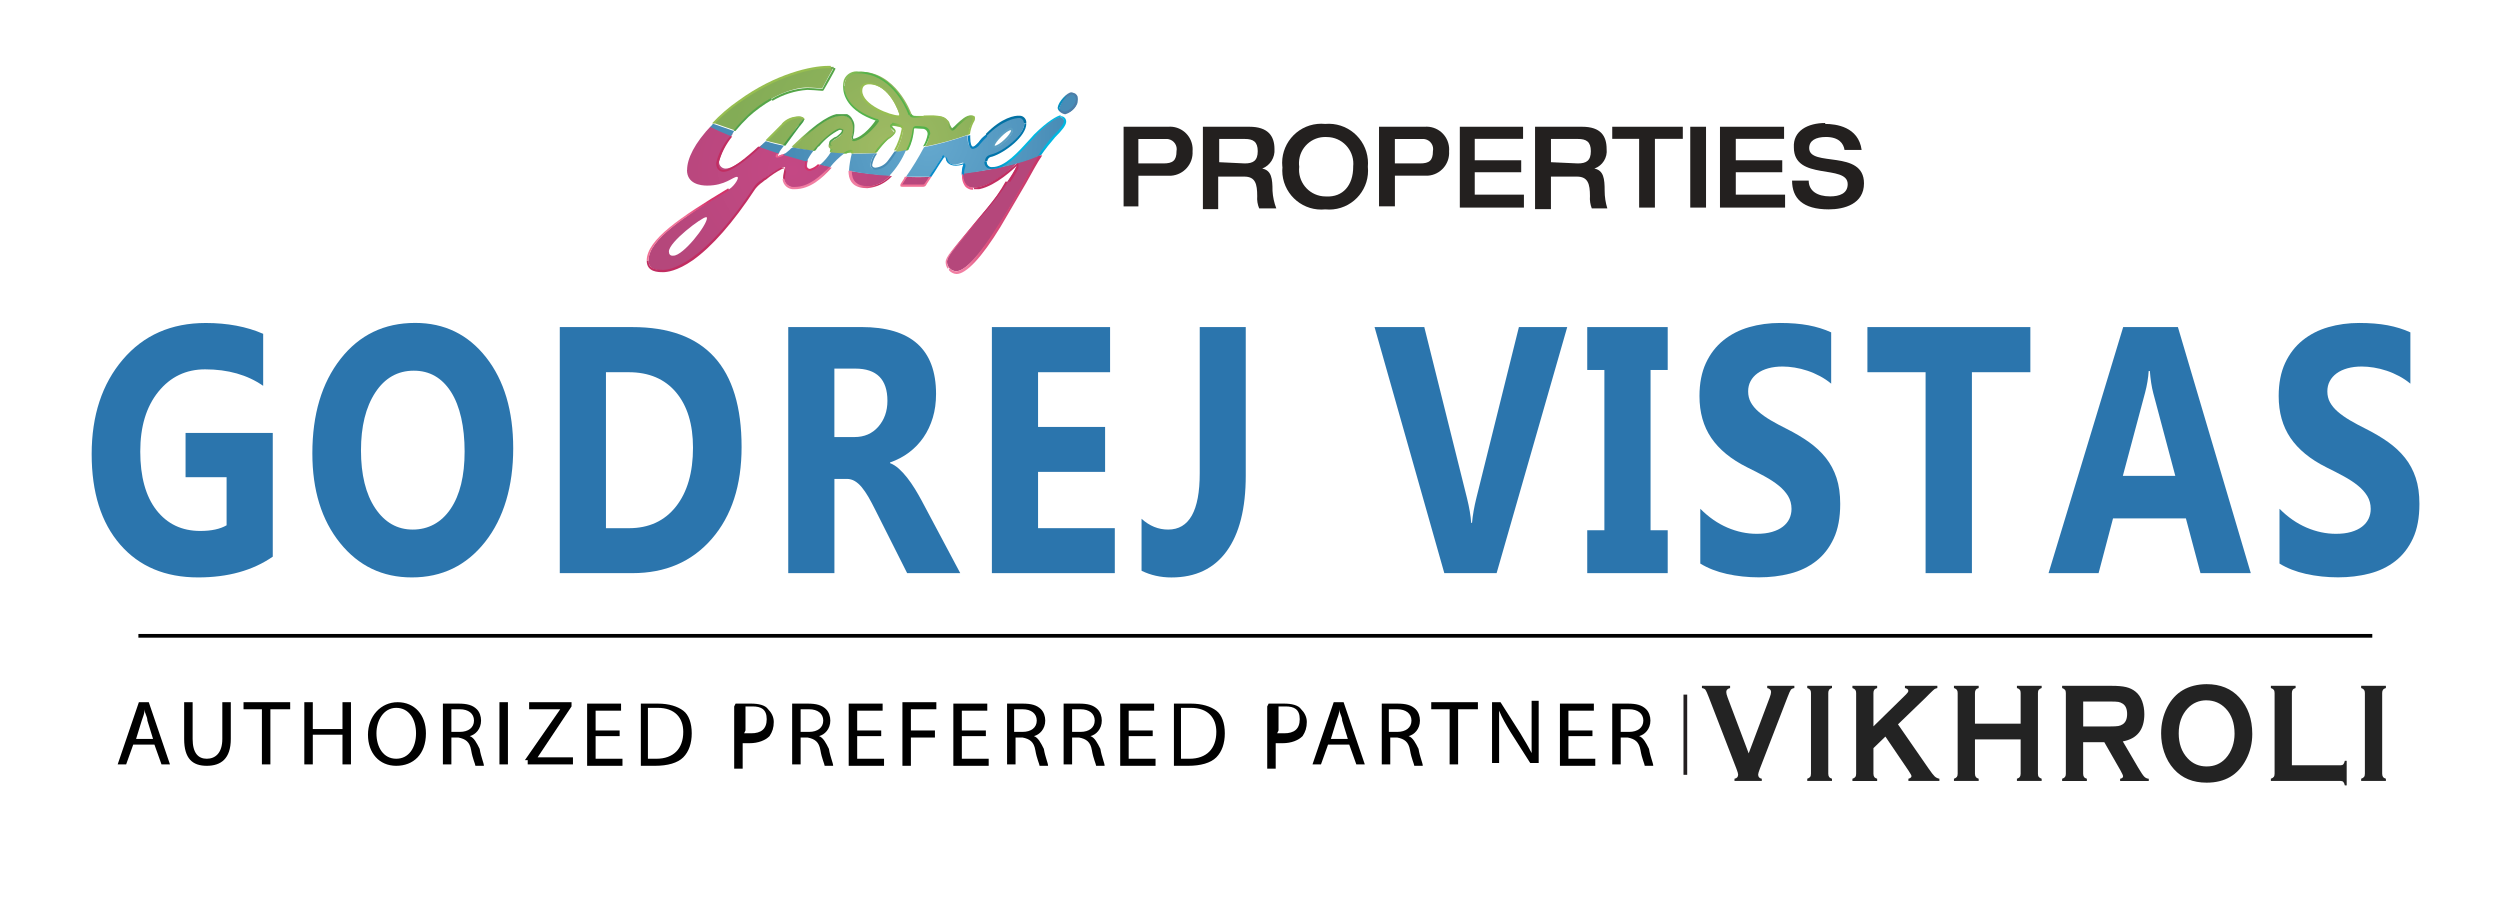 <?xml version="1.0" encoding="UTF-8"?>
<svg id="Layer_1" xmlns="http://www.w3.org/2000/svg" xmlns:xlink="http://www.w3.org/1999/xlink" viewBox="0 0 672 242">
  <defs>
    <style>
      .cls-1 {
        clip-path: url(#clippath-34);
      }

      .cls-2 {
        fill: url(#linear-gradient-15);
      }

      .cls-3 {
        fill: url(#linear-gradient-13);
      }

      .cls-4 {
        fill: url(#linear-gradient-28);
      }

      .cls-5 {
        clip-path: url(#clippath-38);
      }

      .cls-6 {
        clip-path: url(#clippath-21);
      }

      .cls-7 {
        clip-path: url(#clippath-6);
      }

      .cls-8 {
        clip-path: url(#clippath-7);
      }

      .cls-9 {
        clip-path: url(#clippath-17);
      }

      .cls-10 {
        stroke: #000;
      }

      .cls-10, .cls-11, .cls-12 {
        fill: none;
      }

      .cls-10, .cls-12 {
        stroke-miterlimit: 10;
      }

      .cls-13 {
        clip-path: url(#clippath-31);
      }

      .cls-14 {
        fill: #97be50;
      }

      .cls-15 {
        clip-path: url(#clippath-15);
      }

      .cls-16 {
        clip-path: url(#clippath-33);
      }

      .cls-17 {
        clip-path: url(#clippath-18);
      }

      .cls-18 {
        clip-path: url(#clippath-4);
      }

      .cls-19 {
        fill: url(#linear-gradient-2);
      }

      .cls-20 {
        clip-path: url(#clippath-22);
      }

      .cls-21 {
        clip-path: url(#clippath-23);
      }

      .cls-22 {
        fill: url(#linear-gradient-25);
      }

      .cls-23 {
        fill: #2b75ad;
      }

      .cls-24 {
        fill: url(#linear-gradient-10);
      }

      .cls-25 {
        fill: url(#linear-gradient-12);
      }

      .cls-26 {
        fill: url(#linear-gradient-27);
      }

      .cls-27 {
        fill: url(#linear-gradient-37);
      }

      .cls-28 {
        clip-path: url(#clippath-9);
      }

      .cls-29 {
        clip-path: url(#clippath-10);
      }

      .cls-30 {
        clip-path: url(#clippath-25);
      }

      .cls-31 {
        clip-path: url(#clippath-27);
      }

      .cls-32 {
        fill: url(#linear-gradient-26);
      }

      .cls-33 {
        clip-path: url(#clippath-11);
      }

      .cls-34 {
        fill: url(#linear-gradient-4);
      }

      .cls-35 {
        fill: url(#linear-gradient-35);
      }

      .cls-36 {
        fill: url(#linear-gradient-30);
      }

      .cls-37 {
        clip-path: url(#clippath-36);
      }

      .cls-38 {
        clip-path: url(#clippath-35);
      }

      .cls-39 {
        fill: url(#radial-gradient);
      }

      .cls-40 {
        fill: url(#radial-gradient-3);
      }

      .cls-41 {
        clip-path: url(#clippath-28);
      }

      .cls-42 {
        fill: url(#linear-gradient-3);
      }

      .cls-43 {
        fill: url(#linear-gradient-34);
      }

      .cls-44 {
        clip-path: url(#clippath-1);
      }

      .cls-45 {
        fill: #23201f;
      }

      .cls-46 {
        fill: url(#linear-gradient-5);
      }

      .cls-47 {
        fill: url(#linear-gradient-22);
      }

      .cls-48 {
        fill: url(#linear-gradient-24);
      }

      .cls-49 {
        clip-path: url(#clippath-5);
      }

      .cls-50 {
        clip-path: url(#clippath-20);
      }

      .cls-51 {
        fill: url(#linear-gradient-33);
      }

      .cls-52 {
        clip-path: url(#clippath-8);
      }

      .cls-53 {
        fill: url(#linear-gradient-8);
      }

      .cls-54 {
        clip-path: url(#clippath-3);
      }

      .cls-55 {
        clip-path: url(#clippath-26);
      }

      .cls-56 {
        fill: url(#radial-gradient-2);
      }

      .cls-57 {
        clip-path: url(#clippath-12);
      }

      .cls-58 {
        fill: url(#linear-gradient-14);
      }

      .cls-59 {
        clip-path: url(#clippath-14);
      }

      .cls-60 {
        fill: url(#linear-gradient-29);
      }

      .cls-61 {
        fill: url(#linear-gradient-20);
      }

      .cls-62 {
        fill: url(#linear-gradient-17);
      }

      .cls-63 {
        fill: url(#linear-gradient-7);
      }

      .cls-64 {
        clip-path: url(#clippath-30);
      }

      .cls-65 {
        clip-path: url(#clippath-19);
      }

      .cls-66 {
        fill: url(#linear-gradient-9);
      }

      .cls-67 {
        fill: url(#linear-gradient-11);
      }

      .cls-68 {
        clip-path: url(#clippath-32);
      }

      .cls-69 {
        fill: url(#linear-gradient-19);
      }

      .cls-70 {
        fill: #232323;
      }

      .cls-71 {
        fill: url(#linear-gradient-6);
      }

      .cls-72 {
        clip-path: url(#clippath-39);
      }

      .cls-73 {
        fill: url(#linear-gradient-36);
      }

      .cls-74 {
        fill: url(#linear-gradient-21);
      }

      .cls-75 {
        clip-path: url(#clippath-16);
      }

      .cls-76 {
        clip-path: url(#clippath-2);
      }

      .cls-77 {
        clip-path: url(#clippath-29);
      }

      .cls-78 {
        fill: url(#linear-gradient-32);
      }

      .cls-79 {
        clip-path: url(#clippath-37);
      }

      .cls-80 {
        clip-path: url(#clippath-13);
      }

      .cls-81 {
        fill: url(#linear-gradient-16);
      }

      .cls-12 {
        stroke: #231f20;
      }

      .cls-82 {
        fill: url(#linear-gradient);
      }

      .cls-83 {
        clip-path: url(#clippath-24);
      }

      .cls-84 {
        fill: url(#linear-gradient-23);
      }

      .cls-85 {
        fill: url(#linear-gradient-31);
      }

      .cls-86 {
        clip-path: url(#clippath);
      }

      .cls-87 {
        fill: url(#linear-gradient-18);
      }
    </style>
    <clipPath id="clippath">
      <path class="cls-11" d="M210.35,33.38c-.62.62-2.33,2.46-4.43,4.43,1.72.5,3.24.75,4.86,1.23,1.49-2.09,3.34-4.86,3.94-5.42.88-.86,1.23-1.36,1.23-1.72s-.49-.62-1.23-.62c-1.68.14-3.25.89-4.43,2.09M231.47,24.51c-.05-1.05.77-1.93,1.81-1.98.06,0,.11,0,.17,0,5.66,0,8.37,8.01,8.37,8.38s-.11.49-.62.49c-1.96,0-9.73-3.08-9.73-6.89M226.85,23.2c0,2.71,1.72,6.66,8.74,9,.09,0,.18.05.24.11,0,.26-3.32,4.86-6.27,5.43-.32.02-.6-.23-.62-.55,0-.02,0-.04,0-.07.28-.88.44-1.79.49-2.71.21-1.62-.93-3.12-2.55-3.33-.23-.03-.46-.03-.69-.01-2.59,0-5.67,1.23-13.18,8.63,1.85.24,3.7.75,5.67.86,2.33-2.95,6.03-5.66,6.89-5.66s.73.24.73.49c.13,1.12-1.35,1.73-2.33,2.35s-1.35.86-1.23,1.72c0,.24.62.49.62,1.1.01.25-.03.51-.11.75,1.23.11,2.45.11,3.68.24.46-.29.96-.5,1.49-.62.36,0,.62.13.62.49v.13c1.96,0,4.18,0,6.27-.13.91-1.41,2-2.69,3.24-3.81,1.23-.75,1.85-1.48,1.85-1.85s-.86-.86-.86-1.35.24-.75,1.12-.5c1.22.24,2.09.24,2.09,1.23-.35,2.04-1.06,4-2.09,5.79,1.09-.1,2.17-.26,3.24-.49.91-1.73,1.49-3.61,1.72-5.54-.02-.32.23-.6.55-.62.02,0,.04,0,.07,0,.5,0,1.73.13,2.35.13.82.16,1.38.92,1.3,1.75-.18,1.15-.6,2.26-1.23,3.24,3.98-.78,7.89-1.86,11.71-3.24.11-2.45,1.35-3.57,1.35-4.3s-.11-.75-.86-.75c-1.48,0-4.43,3.57-4.86,3.57s-.86-1.72-1.35-2.33c-.75-.86-1.73-1.23-4.44-1.23-1.35,0-2.09.13-3.24.13s-1.72,0-1.96-.62-4.31-11.35-13.67-11.35c-2.09.13-4.31.99-4.31,3.81M198.64,27.22c-2.44,1.75-4.74,3.69-6.89,5.79,1.85.62,3.7,1.36,5.67,1.98,1.13-1.41,2.36-2.73,3.68-3.96,5.54-5.04,11.95-7.51,15.78-7.51,1.72,0,3.68.24,3.94.24s.24,0,.24-.11,3.03-5.54,3.03-5.54v-.13h-1.62c-4.3,0-13.91,2.22-23.77,9.24h-.06Z"/>
    </clipPath>
    <radialGradient id="radial-gradient" cx="-2261.42" cy="1126.43" fx="-2261.42" fy="1126.43" r="1.01" gradientTransform="translate(115911.57 57657.26) scale(51.15 -51.15)" gradientUnits="userSpaceOnUse">
      <stop offset="0" stop-color="#9fbb63"/>
      <stop offset=".04" stop-color="#9fbb63"/>
      <stop offset=".09" stop-color="#9cb962"/>
      <stop offset=".53" stop-color="#8ab059"/>
      <stop offset=".83" stop-color="#83ac56"/>
      <stop offset="1" stop-color="#83ac56"/>
    </radialGradient>
    <clipPath id="clippath-1">
      <path class="cls-11" d="M243.71,47.52c-.62.75-.86,1.48-1.35,1.98,0,0-.24.49.11.49h5.54c.28-.02.53-.22.62-.49.13-.13.62-.86,1.36-1.98-2.09.13-4.2.13-6.29,0M228.2,45.9c0,1.83.62,4.3,4.86,4.3,2.42-.14,4.68-1.25,6.27-3.08-3.73-.19-7.45-.59-11.14-1.22ZM258.74,46.63c0,1.48.24,3.83,2.95,3.83,5.06,0,11.35-6.29,11.46-6.49.11-.19.24,0,.24.24s-.75,2.71-8.01,11.69c-7.26,8.98-10.83,12.44-10.83,14.41-.03,1.39,1.07,2.54,2.46,2.58.73,0,3.94-.11,11.69-12.55,5.54-8.87,8.01-14.28,10.85-18.73-6.65,2.67-13.67,4.31-20.82,4.86M179.8,67.61c0-2.58,8.87-9.23,9.99-9.23.24,0,.24.11.24.24,0,1.96-6.4,10.1-9,10.1-.86.11-1.23-.37-1.23-1.12M184.66,45.69c0,3.7,3.57,4.2,5.42,4.2,4.86,0,6.89-2.35,8.01-2.35.86,0-.62,2.35-1.98,3.24-11.95,7.26-21.79,13.54-21.79,19.21,0,2.58,2.46,2.71,4.3,2.71s10.72-1.23,24.32-22.42c.82-.86,1.73-1.65,2.71-2.33,1.52-1.18,3.15-2.21,4.86-3.08.62,0,.62.24.62.62-.22.81-.38,1.63-.49,2.46.23,1.5,1.57,2.57,3.08,2.46,4.18,0,7.26-2.95,9.6-5.66-.92-.11-1.83-.32-2.71-.62-.69.68-1.54,1.19-2.46,1.48-.59.08-1.14-.34-1.22-.93,0-.06-.01-.13,0-.19,0-.46.07-.92.24-1.35-1.85-.51-3.94-1.12-6.27-1.85-.54.29-1.12.5-1.72.62-.13,0-.24-.13.11-.62.11-.14.2-.31.24-.49-1.64-.53-3.26-1.15-4.88-1.77-3.57,3.24-7.51,6.29-9.6,6.29-.97,0-1.76-.77-1.77-1.74,0-.08,0-.16.01-.24.7-2.7,1.96-5.21,3.7-7.39-1.89-.71-3.75-1.54-5.54-2.46-4.86,5.06-6.76,9.24-6.76,12.19h-.02Z"/>
    </clipPath>
    <radialGradient id="radial-gradient-2" cx="-2250.82" cy="1119.16" fx="-2250.82" fy="1119.16" r="1.01" gradientTransform="translate(89750.53 44566.12) scale(39.78 -39.78)" gradientUnits="userSpaceOnUse">
      <stop offset="0" stop-color="#c44884"/>
      <stop offset="1" stop-color="#b5477b"/>
    </radialGradient>
    <clipPath id="clippath-2">
      <path class="cls-11" d="M220.45,44.28c1.1.24,1.96.5,2.71.62,1.11-1.38,2.39-2.63,3.81-3.7-1.23-.02-2.46-.1-3.68-.24-.76,1.25-1.72,2.38-2.84,3.32M240.65,40.84c-1.36,2.45-3.24,4.56-5.43,4.56-.73,0-1.23-.26-1.23-1.12.13-1.12.56-2.18,1.23-3.08-2.09.13-4.18.13-6.27.13-.39,1.5-.64,3.03-.75,4.57,3.58.72,7.2,1.17,10.85,1.35,1.92-2.02,3.45-4.39,4.51-6.97-.95.32-1.95.48-2.95.5M212.27,40.27c-.55.49-1.13.94-1.73,1.36,2.35.73,4.44,1.23,6.29,1.85.49-1.06,1.11-2.06,1.85-2.97-1.85-.24-3.83-.62-5.67-.86-.29.14-.55.35-.73.62M204.17,39.54l5.06,1.72c.45-.72.95-1.42,1.48-2.09-1.65-.29-3.28-.7-4.86-1.23-.6.48-1.14,1.02-1.62,1.62M190.92,34.13c1.85.88,3.7,1.73,5.54,2.46.24-.49.62-.86.86-1.35-2.01-.7-3.86-1.38-5.66-1.99-.22.31-.47.6-.75.86M267.12,39.17c0-1.12,3.34-4.31,4.57-4.31.11,0,.49.13.49.24,0,1.36-3.32,4.44-4.56,4.44-.37,0-.5-.13-.5-.37M278.21,36.33c-3.32,3.7-7.51,8.74-11.35,8.74-.89.13-1.71-.49-1.84-1.37-.02-.11-.02-.23-.01-.34.06-.75.62-1.36,1.36-1.48,3.57-1.1,8.98-5.67,8.98-8.74,0-.75-.49-1.73-1.35-1.73-1.48,0-5.79.75-11.09,7.02-.62.75-1.23,1.23-1.72,1.23s-1.1-.86-1.1-2.71v-.62c-3.82,1.36-7.73,2.45-11.71,3.24-1.45,2.75-3.06,5.4-4.85,7.94h6.29c1.35-2.09,3.32-5.04,3.32-5.17.18-.13.39-.22.62-.24.86,0-.13,2.09,3.06,2.09.68-.07,1.34-.23,1.98-.49.13,0,.24.11.24.24-.25.76-.42,1.54-.49,2.33v.5c8.87-1.23,15.52-2.59,20.69-4.86,1.21-1.8,2.53-3.53,3.94-5.17,2.33-2.33,2.95-3.24,2.95-3.94.01-.71-.53-1.3-1.23-1.36-.49-.11-3.24,1.23-6.65,4.86M284.76,28.92c0,.88,1.35,1.48,1.85,1.48,1.75-.41,3.06-1.89,3.24-3.68,0-.75-.62-1.73-1.36-1.73-1.78.65-3.15,2.12-3.68,3.94h-.05Z"/>
    </clipPath>
    <radialGradient id="radial-gradient-3" cx="-2245.8" cy="1115.87" fx="-2245.8" fy="1115.87" r="1.01" gradientTransform="translate(81547.08 40432.48) scale(36.2 -36.2)" gradientUnits="userSpaceOnUse">
      <stop offset="0" stop-color="#63a7cd"/>
      <stop offset=".06" stop-color="#63a7cd"/>
      <stop offset=".75" stop-color="#5094bd"/>
      <stop offset="1" stop-color="#488cb6"/>
    </radialGradient>
    <clipPath id="clippath-3">
      <path class="cls-11" d="M253.28,42.12l-1.23,1.85c-.62,1.1-1.72,2.46-2.33,3.57h.62c.62-.86,1.35-2.09,2.09-3.24l1.23-1.85c.12-.15.3-.24.49-.24,0,0,.13,0,.13.49s.49,1.85,2.71,1.85c.55-.03,1.1-.11,1.64-.26.1-.01.19-.06.26-.13v.13c0,.17-.04.34-.13.49-.15.56-.23,1.14-.24,1.72v.62h.62v-.49c-.02-.5.07-1,.24-1.48.09-.19.14-.4.13-.62,0-.62-.26-.62-.5-.62-.17,0-.34.04-.49.13-.47.17-.97.25-1.48.24-1.85,0-2.09-.75-2.35-1.36-.11-.24-.11-.73-.73-.73-.24-.62-.5-.5-.75-.13l.08.06Z"/>
    </clipPath>
    <linearGradient id="linear-gradient" x1="-2005.5" y1="1184.25" x2="-2004.48" y2="1184.25" gradientTransform="translate(6238.44 17428.51) rotate(40.46) scale(7.89 -7.89)" gradientUnits="userSpaceOnUse">
      <stop offset="0" stop-color="#078ac9"/>
      <stop offset=".2" stop-color="#0591cd"/>
      <stop offset=".43" stop-color="#019fd6"/>
      <stop offset=".67" stop-color="#01a6d9"/>
      <stop offset="1" stop-color="#00b7e1"/>
    </linearGradient>
    <clipPath id="clippath-4">
      <path class="cls-11" d="M240.39,40.77c-.62.86-1.23,1.83-1.85,2.58-.8.99-1.97,1.61-3.24,1.72-.24,0-.86-.11-.86-.73.2-1.12.66-2.18,1.35-3.08h-.62c-.62.9-1.02,1.93-1.18,3.02,0,.75.62,1.35,1.36,1.35,1.4-.07,2.7-.75,3.57-1.85.8-.95,1.5-1.98,2.09-3.06h-.62v.06Z"/>
    </clipPath>
    <linearGradient id="linear-gradient-2" x1="-1974.97" y1="1131.59" x2="-1973.96" y2="1131.59" gradientTransform="translate(8296.18 14235.86) rotate(30.61) scale(7.17 -7.17)" gradientUnits="userSpaceOnUse">
      <stop offset="0" stop-color="#488cb6"/>
      <stop offset=".34" stop-color="#639cc0"/>
      <stop offset=".76" stop-color="#7dabca"/>
      <stop offset="1" stop-color="#87b1ce"/>
    </linearGradient>
    <clipPath id="clippath-5">
      <path class="cls-11" d="M275.36,33.14c0,3.06-5.53,7.51-8.85,8.37-1.12.24-1.73.86-1.73,1.85h.62c.05-.66.57-1.19,1.23-1.23,3.57-1.1,9.24-5.54,9.24-8.87v-.11h-.5Z"/>
    </clipPath>
    <linearGradient id="linear-gradient-3" x1="-2122.24" y1="1032.2" x2="-2121.21" y2="1032.2" gradientTransform="translate(23408.55 11289.23) scale(10.9 -10.9)" gradientUnits="userSpaceOnUse">
      <stop offset="0" stop-color="#0074aa"/>
      <stop offset="1" stop-color="#0271a3"/>
    </linearGradient>
    <clipPath id="clippath-6">
      <path class="cls-11" d="M263.01,38.31c-.62.62-1.1,1.1-1.48,1.1s-.73-.75-.73-2.46v-.62c-.2.07-.41.11-.62.13v.49c0,2.09.62,3.08,1.35,3.08.76-.14,1.43-.58,1.85-1.23.62-.75,1.36-1.48,1.98-2.09l-.21-.53c-.88.53-1.61,1.26-2.14,2.14Z"/>
    </clipPath>
    <linearGradient id="linear-gradient-4" x1="-2789.75" y1="1564.52" x2="-2788.75" y2="1564.52" gradientTransform="translate(-10409.72 -4567.81) rotate(174.01) scale(3.64 -3.64)" gradientUnits="userSpaceOnUse">
      <stop offset="0" stop-color="#00b7e1"/>
      <stop offset=".23" stop-color="#01b0de"/>
      <stop offset=".57" stop-color="#069dd4"/>
      <stop offset=".6" stop-color="#069bd3"/>
      <stop offset="1" stop-color="#0680bd"/>
    </linearGradient>
    <clipPath id="clippath-7">
      <path class="cls-11" d="M265.02,35.96l.13.62c4.43-4.43,7.88-4.86,8.87-4.86s1.23,1.23,1.23,1.36h.62c.09-1-.65-1.88-1.64-1.97-.03,0-.06,0-.09,0-1.35-.13-4.86.49-9.11,4.86Z"/>
    </clipPath>
    <linearGradient id="linear-gradient-5" x1="-1825.89" y1="891.06" x2="-1824.89" y2="891.06" gradientTransform="translate(7717.44 4576.9) rotate(5.34) scale(4.3 -4.3)" gradientUnits="userSpaceOnUse">
      <stop offset="0" stop-color="#00b7e1"/>
      <stop offset=".36" stop-color="#009dcf"/>
      <stop offset=".6" stop-color="#0091c6"/>
      <stop offset="1" stop-color="#0271a3"/>
    </linearGradient>
    <clipPath id="clippath-8">
      <path class="cls-11" d="M267.37,39.17c0-.86,3.24-4.18,4.31-4.18h.11c0,1.1-3.24,4.18-4.43,4.18M266.75,39.17c0,.49.24.62.73.62,1.23,0,4.86-3.24,4.86-4.86-.02-.33-.29-.59-.62-.62-1.36.24-4.86,3.57-4.86,4.86h-.11Z"/>
    </clipPath>
    <linearGradient id="linear-gradient-6" x1="-2779.95" y1="991.11" x2="-2778.93" y2="991.11" gradientTransform="translate(-3839.16 -12823.36) rotate(-127.32) scale(4.57 -4.57)" gradientUnits="userSpaceOnUse">
      <stop offset="0" stop-color="#5c9fc2"/>
      <stop offset=".43" stop-color="#5797ba"/>
      <stop offset="1" stop-color="#4c84a8"/>
    </linearGradient>
    <clipPath id="clippath-9">
      <path class="cls-11" d="M284.84,28.94c.53-1.59,1.71-2.88,3.24-3.57.62,0,1.12.75,1.12,1.36-.25,1.58-1.42,2.86-2.97,3.24-.24.11-1.48-.5-1.48-1.12M284.28,28.86c0,1.12,1.48,1.85,2.09,1.85,1.8-.53,3.1-2.08,3.32-3.94.04-.98-.67-1.82-1.64-1.95-1.12-.13-3.7,2.71-3.7,4.05l-.08-.02Z"/>
    </clipPath>
    <linearGradient id="linear-gradient-7" x1="-1442.83" y1="975.28" x2="-1441.83" y2="975.28" gradientTransform="translate(2832.63 3894.46) rotate(22.56) scale(2.66 -2.66)" gradientUnits="userSpaceOnUse">
      <stop offset="0" stop-color="#00b7e1"/>
      <stop offset=".37" stop-color="#019bca"/>
      <stop offset=".6" stop-color="#018fc0"/>
      <stop offset=".7" stop-color="#058ebf"/>
      <stop offset=".79" stop-color="#108bbb"/>
      <stop offset=".87" stop-color="#2387b5"/>
      <stop offset=".96" stop-color="#3d81ac"/>
      <stop offset="1" stop-color="#4d7da7"/>
    </linearGradient>
    <clipPath id="clippath-10">
      <path class="cls-11" d="M277.95,36.17l-1.1,1.23c-3.24,3.57-6.78,7.51-10.1,7.51-.71.11-1.37-.38-1.48-1.09-.02-.13-.02-.26,0-.39h-.65c-.11.98.6,1.86,1.58,1.97.09,0,.18.01.27,0,1.13.04,2.24-.22,3.24-.75,2.59-1.36,5.17-4.31,7.51-6.89l1.12-1.23c3.24-3.7,6.14-5.06,6.76-5.06v-.49c-.86.11-3.57,1.62-7.13,5.17h-.02Z"/>
    </clipPath>
    <linearGradient id="linear-gradient-8" x1="-2184" y1="864.45" x2="-2182.99" y2="864.45" gradientTransform="translate(17502.36 -3699.31) rotate(-33.85) scale(7.51 -7.51)" gradientUnits="userSpaceOnUse">
      <stop offset="0" stop-color="#0074aa"/>
      <stop offset=".4" stop-color="#0094c9"/>
      <stop offset=".64" stop-color="#009fd0"/>
      <stop offset="1" stop-color="#00b7e1"/>
    </linearGradient>
    <clipPath id="clippath-11">
      <path class="cls-11" d="M285.09,31.53c.62,0,.88.62.88,1.1,0,.13-.13,1.23-2.72,3.7-1.6,1.75-3.04,3.65-4.3,5.66.27-.13.56-.22.86-.24,1.18-1.69,2.46-3.31,3.81-4.86,1.85-1.83,2.97-3.24,2.97-4.18.03-.79-.59-1.45-1.38-1.48-.04,0-.08,0-.12,0v.37-.06Z"/>
    </clipPath>
    <linearGradient id="linear-gradient-9" x1="-1870.43" y1="1321.96" x2="-1869.41" y2="1321.96" gradientTransform="translate(69.42 11602.43) rotate(55.81) scale(5.05 -5.05)" gradientUnits="userSpaceOnUse">
      <stop offset="0" stop-color="#00b7e1"/>
      <stop offset=".26" stop-color="#019bca"/>
      <stop offset=".43" stop-color="#018fc0"/>
      <stop offset=".57" stop-color="#058ebf"/>
      <stop offset=".7" stop-color="#108bbb"/>
      <stop offset=".82" stop-color="#2387b5"/>
      <stop offset=".94" stop-color="#3d81ac"/>
      <stop offset="1" stop-color="#4d7da7"/>
    </linearGradient>
    <clipPath id="clippath-12">
      <path class="cls-11" d="M216.26,44.71c.08.74.73,1.29,1.48,1.23,1.06-.24,2.02-.83,2.71-1.67-.13,0-.5-.11-.62-.11-.58.58-1.3,1-2.09,1.23-.5.03-.95-.28-1.12-.75-.02-.43.07-.85.26-1.23-.13,0-.26-.13-.5-.13.13.62-.11.99-.11,1.49v-.06Z"/>
    </clipPath>
    <linearGradient id="linear-gradient-10" x1="-1871.37" y1="861.69" x2="-1870.36" y2="861.69" gradientTransform="translate(8644.03 3922.32) scale(4.5 -4.5)" gradientUnits="userSpaceOnUse">
      <stop offset="0" stop-color="#d53168"/>
      <stop offset=".43" stop-color="#e44e7e"/>
      <stop offset="1" stop-color="#f17196"/>
    </linearGradient>
    <clipPath id="clippath-13">
      <path class="cls-11" d="M208.74,41.37c-.17.21-.26.48-.24.75,0,.13.13.13.24.24.72-.02,1.42-.27,1.98-.73-.13,0-.5-.13-.62-.13-.5.24-.75.49-1.23.49,0-.06.05-.11.11-.11,0,0,.01,0,.02,0,.11-.15.19-.32.24-.5-.13,0-.24-.11-.5,0Z"/>
    </clipPath>
    <linearGradient id="linear-gradient-11" x1="-1848.96" y1="845.69" x2="-1847.96" y2="845.69" gradientTransform="translate(8098.99 3652.81) scale(4.27 -4.27)" gradientUnits="userSpaceOnUse">
      <stop offset="0" stop-color="#c12d61"/>
      <stop offset=".13" stop-color="#c73467"/>
      <stop offset="1" stop-color="#f0638e"/>
    </linearGradient>
    <clipPath id="clippath-14">
      <path class="cls-11" d="M192.5,43.84c0,1.73,1.1,2.35,1.96,2.35,2.09,0,6.03-2.97,9.97-6.65-.2-.07-.41-.12-.62-.13-3.32,3.08-7.26,6.27-9.35,6.27-.86,0-1.35-.62-1.35-1.72.71-2.65,1.97-5.13,3.7-7.26-.13,0-.26-.13-.5-.13-1.85,2.07-3.16,4.56-3.81,7.26Z"/>
    </clipPath>
    <linearGradient id="linear-gradient-12" x1="-2075.06" y1="1154.66" x2="-2074.03" y2="1154.66" gradientTransform="translate(11041.07 22237.67) rotate(34.88) scale(10.4 -10.4)" gradientUnits="userSpaceOnUse">
      <stop offset="0" stop-color="#c12d61"/>
      <stop offset=".43" stop-color="#db4b7a"/>
      <stop offset="1" stop-color="#f17196"/>
      <stop offset="1" stop-color="#f17196"/>
    </linearGradient>
    <clipPath id="clippath-15">
      <path class="cls-11" d="M173.83,70.07h.5c0-5.54,8.85-11.35,21.66-18.95l-.24-.5c-12.87,7.77-21.92,13.8-21.92,19.46Z"/>
    </clipPath>
    <linearGradient id="linear-gradient-13" x1="-2178.49" y1="888.19" x2="-2177.48" y2="888.19" gradientTransform="translate(18821.76 -2884.51) rotate(-31.16) scale(8.02 -8.02)" gradientUnits="userSpaceOnUse">
      <stop offset="0" stop-color="#f17196"/>
      <stop offset=".43" stop-color="#e5507f"/>
      <stop offset="1" stop-color="#d53168"/>
    </linearGradient>
    <clipPath id="clippath-16">
      <path class="cls-11" d="M213.56,50.24c-1.33.16-2.54-.77-2.72-2.09h-.49c.13,1.62,1.54,2.84,3.17,2.71.02,0,.05,0,.07,0,4.3,0,7.51-3.08,9.97-5.79-.13,0-.5-.11-.62-.11-2.46,2.33-5.42,5.29-9.35,5.29h-.03Z"/>
    </clipPath>
    <linearGradient id="linear-gradient-14" x1="-2844.36" y1="1260.58" x2="-2843.34" y2="1260.58" gradientTransform="translate(-8694.51 -9456.95) rotate(-157.07) scale(4.19 -4.19)" gradientUnits="userSpaceOnUse">
      <stop offset="0" stop-color="#c12d61"/>
      <stop offset=".43" stop-color="#dc547f"/>
      <stop offset=".71" stop-color="#e5668e"/>
      <stop offset="1" stop-color="#f17ea2"/>
    </linearGradient>
    <clipPath id="clippath-17">
      <path class="cls-11" d="M205.55,47.78l-.24.13-.62.49c-.87.45-1.59,1.14-2.09,1.98-13.8,21.08-22.7,22.16-24.32,22.16-2.46,0-3.94-.49-3.94-2.46h-.5c0,3.08,3.08,3.08,4.44,3.08.86,0,3.7-.24,7.99-3.24,5.11-3.65,10.78-10.05,16.75-19.15.57-.71,1.23-1.33,1.98-1.85l.62-.5.24-.11c1.36-1.15,2.84-2.14,4.43-2.95h.26l.24-.26c-.13-.11-.24-.11-.62-.11s-1.62.73-4.56,2.82l-.06-.02Z"/>
    </clipPath>
    <linearGradient id="linear-gradient-15" x1="-2044.55" y1="1126.93" x2="-2043.53" y2="1126.93" gradientTransform="translate(11545.9 17925.69) rotate(28.66) scale(9.08 -9.08)" gradientUnits="userSpaceOnUse">
      <stop offset="0" stop-color="#f17196"/>
      <stop offset=".43" stop-color="#df4e7c"/>
      <stop offset="1" stop-color="#c12d61"/>
    </linearGradient>
    <clipPath id="clippath-18">
      <path class="cls-11" d="M228.08,45.9h0c0,3.24,1.72,4.69,5.04,4.69,2.54-.22,4.91-1.37,6.65-3.24h-.62c-1.51,1.62-3.58,2.59-5.79,2.71-3.08-.05-4.41-1.39-4.41-4.15h-.88Z"/>
    </clipPath>
    <linearGradient id="linear-gradient-16" x1="-1943.29" y1="949.31" x2="-1942.28" y2="949.31" gradientTransform="translate(10828.87 6257.17) rotate(4.34) scale(5.68 -5.68)" gradientUnits="userSpaceOnUse">
      <stop offset="0" stop-color="#f17ea2"/>
      <stop offset=".29" stop-color="#e5668e"/>
      <stop offset=".57" stop-color="#dc547f"/>
      <stop offset="1" stop-color="#c12d61"/>
    </linearGradient>
    <clipPath id="clippath-19">
      <path class="cls-11" d="M249.76,47.52c-.35.65-.77,1.27-1.23,1.85-.1.18-.3.27-.5.24h-5.54l.88-1.35c.12-.28.28-.53.49-.75h-.62c-.13.13-.13.24-.24.5l-.86,1.35c-.1.15-.15.32-.13.5v.11c0,.13.13.24.62.24h5.54c.38-.01.72-.26.86-.62,0-.11.62-.86,1.36-2.09,0,0-.62,0-.62,0Z"/>
    </clipPath>
    <linearGradient id="linear-gradient-17" x1="-2770.21" y1="1014.59" x2="-2769.21" y2="1014.59" gradientTransform="translate(-4402.59 -13156.24) rotate(-129.53) scale(4.75 -4.75)" xlink:href="#linear-gradient-12"/>
    <clipPath id="clippath-20">
      <path class="cls-11" d="M258.61,46.92h0c-.14,1.15.18,2.32.88,3.24.54.58,1.3.89,2.09.86v-.62c-.69,0-1.35-.28-1.82-.78-.65-.84-.96-1.89-.86-2.95.11,0-.13,0-.26.24h-.03Z"/>
    </clipPath>
    <linearGradient id="linear-gradient-18" x1="-5375.11" y1="454.17" x2="-5374.09" y2="454.17" gradientTransform="translate(-2196.97 -3080.87) rotate(-132.98) scale(.74 -.74)" gradientUnits="userSpaceOnUse">
      <stop offset="0" stop-color="#e3477e"/>
      <stop offset=".7" stop-color="#eb5187"/>
      <stop offset=".77" stop-color="#ec5689"/>
      <stop offset="1" stop-color="#f0618f"/>
    </linearGradient>
    <clipPath id="clippath-21">
      <path class="cls-11" d="M210.96,45.2h0l-.13.24v.13c-.01.21-.05.42-.11.62-.16.6-.24,1.22-.24,1.85h.49c.02-.59.1-1.17.24-1.73v-.73c0-.13,0-.5-.11-.62l-.13.24Z"/>
    </clipPath>
    <linearGradient id="linear-gradient-19" x1="-2799.92" y1="265.96" x2="-2798.91" y2="265.96" gradientTransform="translate(1346.23 -6255.66) rotate(-85.22) scale(2.28 -2.28)" gradientUnits="userSpaceOnUse">
      <stop offset="0" stop-color="#f17ea2"/>
      <stop offset=".18" stop-color="#e86b93"/>
      <stop offset=".43" stop-color="#de5480"/>
      <stop offset="1" stop-color="#c12d61"/>
    </linearGradient>
    <clipPath id="clippath-22">
      <path class="cls-11" d="M265.28,56.03c-1.98,2.35-3.7,4.31-5.06,6.03-3.94,4.86-6.03,6.91-6.03,8.38,0,.67.21,1.32.62,1.85l.24-.49c-.32-.38-.5-.86-.49-1.36,0-1.36,1.96-3.57,5.79-8.11,1.35-1.73,3.08-3.7,5.04-6.03,2-2.35,3.85-4.82,5.54-7.39l-.62-.13c-1.43,2.59-3.12,5.02-5.04,7.26v-.02Z"/>
    </clipPath>
    <linearGradient id="linear-gradient-20" x1="-2284.81" y1="983.49" x2="-2283.79" y2="983.49" gradientTransform="translate(30548.97 -15759.88) rotate(-50.88) scale(13.74 -13.74)" xlink:href="#linear-gradient-19"/>
    <clipPath id="clippath-23">
      <path class="cls-11" d="M279.06,41.99c-1.35,2.11-2.09,3.7-3.81,6.78-1.72,3.08-3.94,7.26-6.91,11.72-6.76,10.83-9.97,12.44-11.35,12.44-.67-.02-1.31-.34-1.73-.86l-.24.49c.51.65,1.27,1.05,2.09,1.1,2.59,0,6.78-4.43,11.82-12.68,2.72-4.56,4.86-8.37,6.91-11.82,1.85-3.24,2.71-5.04,4.31-7.39-.5,0-.88,0-1.12.24l.03-.02Z"/>
    </clipPath>
    <linearGradient id="linear-gradient-21" x1="-2067.66" y1="1089.49" x2="-2066.64" y2="1089.49" gradientTransform="translate(15797.09 16634.6) rotate(19.08) scale(9.72 -9.72)" gradientUnits="userSpaceOnUse">
      <stop offset="0" stop-color="#f17ea2"/>
      <stop offset=".11" stop-color="#e86b93"/>
      <stop offset=".26" stop-color="#de5480"/>
      <stop offset="1" stop-color="#c12d61"/>
    </linearGradient>
    <clipPath id="clippath-24">
      <path class="cls-11" d="M273.4,43.97q-.13,0-.86.62c-1.85,1.48-6.78,5.79-10.72,5.79v.62c4.18,0,9.24-4.31,11.07-6.03l.5-.5c-.7,1.5-1.52,2.95-2.46,4.31l.62.13c2.46-3.57,2.46-4.56,2.46-4.56,0-.18-.04-.35-.13-.5q-.37.13-.49.13Z"/>
    </clipPath>
    <linearGradient id="linear-gradient-22" x1="-2138.23" y1="1042.36" x2="-2137.21" y2="1042.36" gradientTransform="translate(25782.64 12493.22) scale(11.94 -11.94)" gradientUnits="userSpaceOnUse">
      <stop offset="0" stop-color="#e3477e"/>
      <stop offset=".43" stop-color="#d13d70"/>
      <stop offset="1" stop-color="#c12d61"/>
    </linearGradient>
    <clipPath id="clippath-25">
      <path class="cls-11" d="M245.32,34.73c-.22,1.99-.82,3.91-1.77,5.67.11,0,.49,0,.62-.13.88-1.72,1.38-3.61,1.48-5.54,0-.11,0-.24.24-.24s1.36.13,1.98.13h.24c.74.08,1.29.73,1.23,1.48-.19,1.15-.61,2.25-1.23,3.24.11,0,.49-.13.62-.13.61-1,1.05-2.1,1.31-3.24.04-1.01-.73-1.88-1.73-1.96h-.11c-.69-.1-1.39-.14-2.09-.13-.5.13-.75.37-.75.86h-.03Z"/>
    </clipPath>
    <linearGradient id="linear-gradient-23" x1="-1666.65" y1="1238.5" x2="-1665.62" y2="1238.5" gradientTransform="translate(1748.36 7466.31) rotate(42) scale(3.65 -3.65)" gradientUnits="userSpaceOnUse">
      <stop offset="0" stop-color="#52b34a"/>
      <stop offset=".66" stop-color="#83bb50"/>
      <stop offset="1" stop-color="#97be52"/>
    </linearGradient>
    <clipPath id="clippath-26">
      <path class="cls-11" d="M231.78,24.38c0-1.1.62-1.72,1.85-1.72,5.42,0,8.11,7.64,8.11,8.25,0,0,0,.11-.24.11-2.09,0-9.73-2.82-9.73-6.65M231.15,24.38c0,4.2,7.99,7.26,10.08,7.26.75,0,.75-.49.75-.62,0-.62-2.71-8.74-8.74-8.74-1.1-.06-2.04.79-2.09,1.89,0,.07,0,.13,0,.2Z"/>
    </clipPath>
    <linearGradient id="linear-gradient-24" x1="-2075.76" y1="849.17" x2="-2074.73" y2="849.17" gradientTransform="translate(14057.49 747.71) rotate(-19.29) scale(6.18 -6.18)" xlink:href="#linear-gradient-23"/>
    <clipPath id="clippath-27">
      <path class="cls-11" d="M226.61,41.26h.86c.35-.16.72-.24,1.1-.24.24,0,.24.11.24.11v.13h.62v-.23c0-.13,0-.75-.86-.75-.73.16-1.4.5-1.96.99v-.02Z"/>
    </clipPath>
    <linearGradient id="linear-gradient-25" x1="-1403.41" y1="1090.61" x2="-1402.38" y2="1090.61" gradientTransform="translate(1940.09 4312.95) rotate(30.3) scale(2.59 -2.59)" gradientUnits="userSpaceOnUse">
      <stop offset="0" stop-color="#52b34a"/>
      <stop offset=".26" stop-color="#63b64b"/>
      <stop offset=".55" stop-color="#7aba4c"/>
      <stop offset="1" stop-color="#97be52"/>
    </linearGradient>
    <clipPath id="clippath-28">
      <path class="cls-11" d="M239.42,33.49c-.13.13-.26.5-.13.62.13.11.24.5.62.75.37.24.49.49.49.62-.39.67-1,1.19-1.72,1.48-1.37,1.14-2.57,2.47-3.57,3.94h.62c.92-1.28,1.95-2.47,3.08-3.57,1.23-.75,1.96-1.48,1.96-2.09-.07-.36-.3-.68-.62-.86-.11-.13-.24-.5-.49-.5v-.11c.24-.09.49-.09.73,0l.62.11c.86.13,1.36.24,1.36.75-.36,2.03-1.06,3.99-2.06,5.79h.62c1.01-1.81,1.66-3.8,1.93-5.85,0-.86-.86-1.12-1.85-1.36l-.49-.11c-.13,0-.49-.13-.62-.13-.13.37-.24.37-.49.49v.06Z"/>
    </clipPath>
    <linearGradient id="linear-gradient-26" x1="-1715.46" y1="1126" x2="-1714.44" y2="1126" gradientTransform="translate(3693.53 7435.28) rotate(31.68) scale(3.98 -3.98)" xlink:href="#linear-gradient-23"/>
    <clipPath id="clippath-29">
      <path class="cls-11" d="M210.22,33.25l-.86.86-3.57,3.58c.13,0,.49.11.62.11,1.23-1.1,2.33-2.33,3.24-3.24l.86-.86c1.2-1.17,2.77-1.87,4.44-1.98.49,0,.86.13.86.5h.49c0-.62-.73-.86-1.35-.86-1.84-.18-3.66.56-4.86,1.96l.13-.08Z"/>
    </clipPath>
    <linearGradient id="linear-gradient-27" x1="-1773.41" y1="961.35" x2="-1772.4" y2="961.35" gradientTransform="translate(6381.2 5729.02) rotate(14.26) scale(4.16 -4.16)" gradientUnits="userSpaceOnUse">
      <stop offset="0" stop-color="#97be52"/>
      <stop offset=".39" stop-color="#7aba4c"/>
      <stop offset=".71" stop-color="#63b64b"/>
      <stop offset="1" stop-color="#52b34a"/>
    </linearGradient>
    <clipPath id="clippath-30">
      <path class="cls-11" d="M215.89,32.02c-.33.48-.71.94-1.12,1.36l-.11.24c-.49.62-2.59,3.24-4.18,5.42.2.07.41.12.62.13,1.48-1.98,3.32-4.56,3.81-5.17l.13-.13c.73-.86,1.1-1.35,1.1-1.72l-.24-.13Z"/>
    </clipPath>
    <linearGradient id="linear-gradient-28" x1="-2041.08" y1="932.41" x2="-2040.07" y2="932.41" gradientTransform="translate(14861.45 4867.88) rotate(-6.28) scale(6.87 -6.87)" gradientUnits="userSpaceOnUse">
      <stop offset="0" stop-color="#449c47"/>
      <stop offset=".09" stop-color="#449c47"/>
      <stop offset=".82" stop-color="#52b34a"/>
      <stop offset=".89" stop-color="#52b34a"/>
      <stop offset="1" stop-color="#52b34a"/>
    </linearGradient>
    <clipPath id="clippath-31">
      <path class="cls-11" d="M200.99,30.92c-1.37,1.3-2.65,2.7-3.83,4.18.13,0,.26.13.5.13,1.12-1.34,2.31-2.61,3.57-3.83,1.92-1.74,4.02-3.27,6.27-4.56l-.24-.49c-2.27,1.25-4.38,2.78-6.27,4.56Z"/>
    </clipPath>
    <linearGradient id="linear-gradient-29" x1="-2112.64" y1="1025.15" x2="-2111.64" y2="1025.15" gradientTransform="translate(21975.97 10600.07) scale(10.31 -10.31)" gradientUnits="userSpaceOnUse">
      <stop offset="0" stop-color="#449c47"/>
      <stop offset=".03" stop-color="#449c47"/>
      <stop offset=".35" stop-color="#4ea249"/>
      <stop offset=".83" stop-color="#55a648"/>
      <stop offset="1" stop-color="#55a648"/>
    </linearGradient>
    <clipPath id="clippath-32">
      <path class="cls-11" d="M212.75,39.41c.13,0,.49.13.62.13,7.26-6.91,10.21-8.38,12.97-8.38.99-.07,1.93.4,2.46,1.23.32.61.49,1.29.5,1.98,0,.7-.08,1.41-.24,2.09-.09.19-.14.4-.13.62.01.23.1.44.24.62l.24-.5c-.11,0-.11-.11-.11-.24,0-.17.04-.33.11-.49.19-.77.27-1.56.26-2.35.05-.69-.13-1.38-.5-1.96-.54-1.19-1.79-1.89-3.08-1.73-2.58.26-5.79,1.73-13.29,9h-.05Z"/>
    </clipPath>
    <linearGradient id="linear-gradient-30" x1="-2184.48" y1="1073.84" x2="-2183.46" y2="1073.84" gradientTransform="translate(36791.36 18021.87) scale(16.75 -16.75)" gradientUnits="userSpaceOnUse">
      <stop offset="0" stop-color="#97be52"/>
      <stop offset=".8" stop-color="#95b959"/>
      <stop offset=".96" stop-color="#5ca64c"/>
      <stop offset="1" stop-color="#4ea249"/>
    </linearGradient>
    <clipPath id="clippath-33">
      <path class="cls-11" d="M235.44,32.26c-.49.75-3.24,4.56-6.03,5.06h-.11l-.24.49c.11.13.24.13.62.13,3.06-.62,6.65-5.06,6.65-5.54l-.88-.13Z"/>
    </clipPath>
    <linearGradient id="linear-gradient-31" x1="-2197.83" y1="688.13" x2="-2196.83" y2="688.13" gradientTransform="translate(10366.79 -4897.28) rotate(-43.36) scale(4.9 -4.9)" gradientUnits="userSpaceOnUse">
      <stop offset="0" stop-color="#4ea249"/>
      <stop offset="0" stop-color="#4ea249"/>
      <stop offset=".09" stop-color="#6fab4f"/>
      <stop offset=".16" stop-color="#8eb355"/>
      <stop offset=".5" stop-color="#85ae4d"/>
      <stop offset=".8" stop-color="#91b657"/>
      <stop offset=".85" stop-color="#93b759"/>
      <stop offset=".91" stop-color="#7bb052"/>
      <stop offset="1" stop-color="#55a648"/>
    </linearGradient>
    <clipPath id="clippath-34">
      <path class="cls-11" d="M257.14,33.38c-.37.41-.79.78-1.23,1.1-.25-.34-.46-.71-.62-1.1-.04-.44-.27-.85-.62-1.12-.73-.86-1.72-1.23-4.56-1.23h-1.85v.5h1.85c2.71,0,3.58.11,4.2,1.1.18.38.39.76.62,1.12.24.73.62,1.35,1.1,1.35.24,0,.62-.24,1.48-1.23,1.1-.86,2.46-2.33,3.24-2.33s.62.11.62.49c0,.3-.08.6-.24.86-.45,1.06-.79,2.16-1.02,3.29.2-.06.41-.1.62-.11.12-1.02.41-2.02.86-2.95.24-.5.49-.75.49-1.23s0-.5-.13-.62c-.13-.11-.49-.26-.86-.26-1.35-.11-2.71,1.23-3.94,2.35v.03Z"/>
    </clipPath>
    <linearGradient id="linear-gradient-32" x1="-2487.36" y1="1213.72" x2="-2486.36" y2="1213.72" gradientTransform="translate(-23825.74 -21768.92) rotate(-163.86) scale(11.74 -11.74)" gradientUnits="userSpaceOnUse">
      <stop offset="0" stop-color="#4ea249"/>
      <stop offset=".15" stop-color="#95b859"/>
      <stop offset=".29" stop-color="#97be52"/>
      <stop offset=".49" stop-color="#73b14d"/>
      <stop offset=".66" stop-color="#52a548"/>
      <stop offset=".84" stop-color="#95b959"/>
      <stop offset="1" stop-color="#97be52"/>
    </linearGradient>
    <clipPath id="clippath-35">
      <path class="cls-11" d="M244.46,30.92c.24.73.86.73,2.09.73h1.72v-.49h-1.48c-1.35,0-1.48,0-1.72-.49l-.62.24Z"/>
    </clipPath>
    <linearGradient id="linear-gradient-33" x1="-1791.67" y1="807.01" x2="-1790.66" y2="807.01" gradientTransform="translate(7034.97 3089.81) scale(3.79 -3.79)" gradientUnits="userSpaceOnUse">
      <stop offset="0" stop-color="#52b34a"/>
      <stop offset=".28" stop-color="#63b64b"/>
      <stop offset=".59" stop-color="#7aba4c"/>
      <stop offset="1" stop-color="#97be52"/>
    </linearGradient>
    <clipPath id="clippath-36">
      <path class="cls-11" d="M225.62,34.55c-.86,0-3.94,2.33-6.16,4.86l-.24.26c-.24.24-.49.62-.75.86h.62c.19-.18.36-.39.5-.62.11-.13.24-.5.62-.62,1.5-1.85,3.38-3.37,5.51-4.44.26,0,.5,0,.62.13,0,.6-.86,1.22-1.48,1.72l-.62.24c-.86.62-1.35.86-1.35,1.48v.24c0,.26.11.26.24.5s.24.11.24.49h.5c.03-.33-.18-.64-.5-.73l-.11-.13c-.13-.49.11-.62,1.1-1.36l.49-.24c.86-.62,1.85-1.23,1.85-2.33-.33-.21-.71-.33-1.1-.37l.02.06Z"/>
    </clipPath>
    <linearGradient id="linear-gradient-34" x1="-1807.84" y1="1349.68" x2="-1806.83" y2="1349.68" gradientTransform="translate(-315.19 9909.08) rotate(56.35) scale(4.38 -4.38)" gradientUnits="userSpaceOnUse">
      <stop offset="0" stop-color="#4ea249"/>
      <stop offset=".21" stop-color="#95b859"/>
      <stop offset=".49" stop-color="#97be52"/>
      <stop offset="1" stop-color="#97be52"/>
    </linearGradient>
    <clipPath id="clippath-37">
      <path class="cls-11" d="M223.15,40.16h0c.01.25-.03.5-.13.73h.62c.1-.23.14-.48.13-.73h-.62Z"/>
    </clipPath>
    <linearGradient id="linear-gradient-35" x1="591.48" y1="2269.45" x2="592.49" y2="2269.45" gradientTransform="translate(-1429.35 643.02) rotate(55.35) scale(.75 -.75)" xlink:href="#linear-gradient-23"/>
    <clipPath id="clippath-38">
      <path class="cls-11" d="M226.85,21.43c-.16.58-.24,1.17-.24,1.77,0,2.35,1.23,6.66,8.85,9.24h.75c-.02-.26-.22-.47-.49-.49h-.13c-7.39-2.46-8.63-6.66-8.63-8.76,0-.5.09-1,.26-1.48.73-1.32,2.17-2.09,3.68-1.96,8.11,0,12.32,8.37,13.31,11.07v.13l.49-.13v-.11c-1.1-2.71-5.42-11.46-13.8-11.46-1.71-.33-3.41.6-4.05,2.22v-.05Z"/>
    </clipPath>
    <linearGradient id="linear-gradient-36" x1="-2714.06" y1="1061.12" x2="-2713.06" y2="1061.12" gradientTransform="translate(-5769.83 -14746.37) rotate(-133.47) scale(5.47 -5.47)" gradientUnits="userSpaceOnUse">
      <stop offset="0" stop-color="#52b34a"/>
      <stop offset=".42" stop-color="#7fba52"/>
      <stop offset=".71" stop-color="#95c160"/>
      <stop offset=".81" stop-color="#9dc365"/>
      <stop offset="1" stop-color="#9dc365"/>
    </linearGradient>
    <clipPath id="clippath-39">
      <path class="cls-11" d="M223.53,18.34c.17,0,.34.04.49.13-1.1,1.85-2.95,5.29-2.95,5.42h-.21c-1.48-.13-2.97-.24-3.83-.24-3.41.15-6.72,1.18-9.63,2.97l.24.49c2.85-1.7,6.05-2.71,9.35-2.95,1.12,0,2.35.13,3.83.24h.36c.13,0,.13-.11.26-.24.13-.13,2.95-5.17,3.08-5.54,0-.11.11-.11,0-.24s-.13-.11-.26-.11c-.27-.12-.57-.16-.86-.13v.49h.13v-.26Z"/>
    </clipPath>
    <linearGradient id="linear-gradient-37" x1="-2958.78" y1="716.14" x2="-2957.76" y2="716.14" gradientTransform="translate(-1152.03 -8832.72) rotate(-112.38) scale(2.94 -2.94)" gradientUnits="userSpaceOnUse">
      <stop offset="0" stop-color="#55a648"/>
      <stop offset=".87" stop-color="#97ba59"/>
      <stop offset="1" stop-color="#97be52"/>
    </linearGradient>
  </defs>
  <g>
    <g>
      <path class="cls-45" d="M302.01,34.07h11.97c3.35-.28,6.29,2.2,6.58,5.55.03.34.03.69,0,1.03.21,3.4-2.36,6.33-5.75,6.58h-8.81v8.25h-3.98v-21.41ZM305.99,43.93h6.74c2.5,0,3.52-.76,3.52-3.29.3-1.5-.68-2.95-2.18-3.24-.11-.02-.21-.04-.32-.04h-7.76v6.58Z"/>
      <path class="cls-45" d="M323.35,34.07h12.49c5,0,6.74,2.5,6.74,5.98.18,2.28-1.16,4.42-3.29,5.26h0c2.5.49,2.76,2.73,2.76,5.98.09,1.62.44,3.22,1.02,4.73h-4.6c-.44-1.04-.62-2.17-.53-3.29,0-3.29-.49-5.26-3.49-5.26h-7v8.75h-4.11v-22.16ZM334.59,43.93h0c2.24,0,3.49-.72,3.49-3.29s-1.25-3.29-3.49-3.29h-6.87v6.25l6.87.33Z"/>
      <path class="cls-45" d="M344.69,44.82c-.57-5.78,3.65-10.94,9.43-11.51.69-.07,1.39-.07,2.08,0,5.82-.51,10.96,3.79,11.48,9.61.06.63.05,1.26,0,1.89.59,5.74-3.59,10.88-9.33,11.47-.7.07-1.41.07-2.11,0-5.76.59-10.91-3.6-11.51-9.36-.07-.7-.07-1.41,0-2.11M363.73,44.82h0c.45-3.93-2.36-7.49-6.3-7.94-.32-.04-.65-.05-.97-.05-3.88-.15-7.15,2.89-7.29,6.77-.02.41,0,.82.06,1.22-.45,3.93,2.37,7.49,6.3,7.94.31.04.62.05.94.05,4.5.23,7.27-2.99,7.27-7.99"/>
      <path class="cls-45" d="M370.93,34.07h12c3.35-.28,6.29,2.2,6.58,5.55.03.34.03.69,0,1.03.24,3.39-2.31,6.33-5.69,6.57-.02,0-.04,0-.06,0h-8.81v8.25h-4.27v-21.41h.26ZM374.94,43.93h6.74c2.5,0,3.49-.76,3.49-3.29.31-1.47-.63-2.92-2.11-3.23-.13-.03-.26-.05-.39-.05h-7.73v6.58Z"/>
      <polygon class="cls-45" points="392.4 34.07 409.4 34.07 409.4 37.32 396.41 37.32 396.41 43.08 408.9 43.08 408.9 46.3 396.41 46.3 396.41 52.32 409.63 52.32 409.63 55.8 392.4 55.8 392.4 34.07"/>
      <path class="cls-45" d="M412.88,34.07h12.4c5,0,6.58,2.5,6.58,5.98.27,2.31-1.1,4.49-3.29,5.26h0c2.5.49,2.76,2.73,2.76,5.98,0,1.61.24,3.2.72,4.73h-4.18c-.41-1.04-.58-2.17-.49-3.29,0-3.29-.53-5.26-3.52-5.26h-6.97v8.75h-4.27v-22.16h.26ZM424.13,43.93h0c2.24,0,3.49-.72,3.49-3.29s-1.25-3.29-3.49-3.29h-7.23v6.25l7.23.33Z"/>
      <polygon class="cls-45" points="440.6 37.32 433.37 37.32 433.37 34.07 452.34 34.07 452.34 37.32 444.84 37.32 444.84 55.8 440.6 55.8 440.6 37.32"/>
      <rect class="cls-45" x="454.34" y="34.07" width="4.24" height="21.73"/>
      <polygon class="cls-45" points="462.33 34.07 479.56 34.07 479.56 37.32 466.58 37.32 466.58 43.08 479.07 43.08 479.07 46.3 466.58 46.3 466.58 52.32 479.83 52.32 479.83 55.8 462.33 55.8 462.33 34.07"/>
      <path class="cls-45" d="M490.55,33.31c2.99,0,9.01.76,9.86,7h-4.6c-.26-1.74-1.51-3.49-5-3.49-2.76,0-4.5.99-4.5,2.99,0,5.23,14.73.23,14.73,9.47,0,5.52-5.23,7-9.47,7-7,0-9.86-2.99-9.86-7.73h4.47c0,2.73,2.27,4.24,5.75,4.24,2.5,0,4.73-.76,4.73-3.29,0-5.49-14.47-.76-14.47-9.86-.26-4.5,3.75-6.58,8.48-6.58"/>
    </g>
    <g>
      <g class="cls-86">
        <rect class="cls-39" x="191.75" y="17.98" width="69.94" height="23.28"/>
      </g>
      <g class="cls-44">
        <rect class="cls-56" x="174.14" y="34.11" width="105.53" height="39.15"/>
      </g>
      <g class="cls-76">
        <rect class="cls-40" x="190.89" y="25.13" width="98.75" height="22.54"/>
      </g>
      <g class="cls-54">
        <polygon class="cls-82" points="253.81 36.71 262.55 44.1 255.42 52.35 246.79 45.07 253.81 36.71"/>
      </g>
      <g class="cls-18">
        <polygon class="cls-19" points="235.59 37.56 243.1 41.99 239.16 48.77 231.65 44.45 235.59 37.56"/>
      </g>
      <g class="cls-49">
        <rect class="cls-42" x="264.77" y="33.14" width="11.09" height="10.21"/>
      </g>
      <g class="cls-7">
        <polygon class="cls-34" points="265.63 39.79 259.97 40.4 259.6 35.96 265.28 35.34 265.63 39.79"/>
      </g>
      <g class="cls-8">
        <polygon class="cls-46" points="265.02 30.17 276.35 31.29 275.73 37.56 264.4 36.46 265.02 30.17"/>
      </g>
      <g class="cls-52">
        <polygon class="cls-71" points="268.71 42.36 264.29 36.46 270.32 31.91 274.87 37.81 268.71 42.36"/>
      </g>
      <g class="cls-28">
        <polygon class="cls-63" points="285.09 22.79 291.99 25.75 289.16 32.64 282.27 29.81 285.09 22.79"/>
      </g>
      <g class="cls-29">
        <polygon class="cls-53" points="258.13 35.47 278.81 21.56 291.86 40.89 271.18 54.8 258.13 35.47"/>
      </g>
      <g class="cls-33">
        <polygon class="cls-66" points="284.23 27.59 291.75 38.55 281.52 45.44 274.01 34.48 284.23 27.59"/>
      </g>
      <g class="cls-57">
        <rect class="cls-24" x="216.26" y="43.35" width="4.43" height="2.71"/>
      </g>
      <g class="cls-80">
        <rect class="cls-67" x="208.5" y="41.02" width="2.46" height="1.36"/>
      </g>
      <g class="cls-59">
        <polygon class="cls-25" points="196.31 30.79 209 39.54 200.49 51.6 187.94 42.87 196.31 30.79"/>
      </g>
      <g class="cls-15">
        <polygon class="cls-3" points="165.27 55.79 190.03 40.77 204.69 64.79 179.69 79.8 165.27 55.79"/>
      </g>
      <g class="cls-75">
        <polygon class="cls-58" points="221.55 55.41 208.01 49.89 212.32 40.14 225.62 45.82 221.55 55.41"/>
      </g>
      <g class="cls-9">
        <polygon class="cls-2" points="182.39 29.07 223.02 51.36 202.47 88.8 161.82 66.5 182.39 29.07"/>
      </g>
      <g class="cls-17">
        <polygon class="cls-81" points="228.08 44.83 239.9 45.82 239.42 51.48 227.71 50.5 228.08 44.83"/>
      </g>
      <g class="cls-65">
        <polygon class="cls-62" points="245.45 54.44 240.63 48.77 246.92 43.35 251.72 49.14 245.45 54.44"/>
      </g>
      <g class="cls-50">
        <polygon class="cls-87" points="259.97 52.59 256.52 48.77 260.35 45.2 263.78 49.01 259.97 52.59"/>
      </g>
      <g class="cls-6">
        <polygon class="cls-69" points="209.97 48.15 210.35 44.83 211.58 45.07 211.2 48.15 209.97 48.15"/>
      </g>
      <g class="cls-20">
        <polygon class="cls-61" points="242.85 62.94 261.08 40.64 282.75 58.25 264.4 80.66 242.85 62.94"/>
      </g>
      <g class="cls-21">
        <polygon class="cls-74" points="257.51 33.87 289.77 45.07 277.34 81.27 245.07 70.07 257.51 33.87"/>
      </g>
      <g class="cls-83">
        <rect class="cls-47" x="261.69" y="43.97" width="12.06" height="6.89"/>
      </g>
      <g class="cls-30">
        <polygon class="cls-84" points="246.55 30.79 253.2 36.95 247.17 43.6 240.39 37.56 246.55 30.79"/>
      </g>
      <g class="cls-55">
        <polygon class="cls-48" points="228.2 23.28 241 18.85 245.07 30.67 232.4 35.1 228.2 23.28"/>
      </g>
      <g class="cls-31">
        <polygon class="cls-22" points="227.34 39.17 229.8 40.64 228.7 42.61 226.1 41.02 227.34 39.17"/>
      </g>
      <g class="cls-41">
        <polygon class="cls-32" points="237.19 29.68 246.55 35.47 240.89 44.71 231.52 39.04 237.19 29.68"/>
      </g>
      <g class="cls-77">
        <polygon class="cls-26" points="206.16 28.45 217.98 31.4 215.65 40.4 203.94 37.56 206.16 28.45"/>
      </g>
      <g class="cls-64">
        <polygon class="cls-4" points="209.73 32.02 216.26 31.4 217.12 39.04 210.59 39.66 209.73 32.02"/>
      </g>
      <g class="cls-13">
        <rect class="cls-60" x="197.16" y="26.36" width="10.47" height="8.87"/>
      </g>
      <g class="cls-68">
        <rect class="cls-36" x="212.81" y="30.67" width="16.99" height="8.87"/>
      </g>
      <g class="cls-16">
        <polygon class="cls-85" points="226.23 34.86 232.75 28.83 239.04 35.23 232.4 41.5 226.23 34.86"/>
      </g>
      <g class="cls-1">
        <polygon class="cls-78" points="260.96 40.03 246.79 35.96 249.26 27.22 263.43 31.4 260.96 40.03"/>
      </g>
      <g class="cls-38">
        <rect class="cls-51" x="244.46" y="30.67" width="3.81" height="1.1"/>
      </g>
      <g class="cls-37">
        <polygon class="cls-43" points="224.14 30.67 229.43 38.55 221.06 44.45 215.65 36.33 224.14 30.67"/>
      </g>
      <g class="cls-79">
        <polygon class="cls-35" points="223.53 39.79 224.14 40.77 223.15 41.39 222.54 40.4 223.53 39.79"/>
      </g>
      <g class="cls-5">
        <polygon class="cls-73" points="235.35 41.5 219.96 25.37 236.21 9.86 251.61 25.99 235.35 41.5"/>
      </g>
      <g class="cls-72">
        <polygon class="cls-27" points="209.86 32.88 204.07 19.1 222.16 11.57 227.84 25.62 209.86 32.88"/>
      </g>
      <path class="cls-14" d="M198.77,27.59c10.1-7.26,19.59-9.26,23.7-9.26h.86v-.62h-.86c-4.18,0-13.91,1.98-24.01,9.35-2.55,1.76-4.9,3.79-7.02,6.05.13.11.24.11.62.11,2.06-2.06,4.28-3.96,6.65-5.66"/>
    </g>
  </g>
  <g>
    <path class="cls-23" d="M73.32,149.63c-5.38,3.72-12.06,5.58-20.06,5.58-8.86,0-15.85-2.94-20.96-8.83-5.11-5.89-7.66-14-7.66-24.33s2.79-18.86,8.38-25.41c5.58-6.55,13.01-9.82,22.28-9.82,5.84,0,10.99.97,15.44,2.91v13.98c-4.25-2.95-9.45-4.43-15.6-4.43-5.15,0-9.34,2.01-12.58,6.02-3.24,4.01-4.86,9.37-4.86,16.07s1.45,12.05,4.36,15.77c2.91,3.72,6.83,5.58,11.78,5.58,2.97,0,5.33-.51,7.07-1.52v-12.92h-11.03v-11.9h23.44v33.26Z"/>
    <path class="cls-23" d="M110.7,155.21c-7.89,0-14.32-3.08-19.29-9.25s-7.45-14.2-7.45-24.1c0-10.45,2.52-18.91,7.57-25.37,5.05-6.46,11.73-9.69,20.06-9.69,7.86,0,14.22,3.09,19.08,9.27,4.85,6.18,7.28,14.33,7.28,24.45s-2.52,18.77-7.55,25.14-11.6,9.55-19.69,9.55ZM111.24,99.64c-4.35,0-7.81,1.96-10.37,5.88-2.56,3.92-3.84,9.11-3.84,15.57s1.28,11.73,3.84,15.54c2.56,3.81,5.92,5.72,10.07,5.72s7.67-1.85,10.18-5.56c2.51-3.71,3.77-8.85,3.77-15.43s-1.22-12.19-3.65-16c-2.43-3.81-5.76-5.72-9.99-5.72Z"/>
    <path class="cls-23" d="M150.47,154.06v-66.14h19.52c19.57,0,29.35,10.75,29.35,32.24,0,10.3-2.67,18.53-8.01,24.68-5.34,6.15-12.45,9.22-21.34,9.22h-19.52ZM162.88,100.05v41.93h6.15c5.38,0,9.6-1.94,12.66-5.81,3.06-3.88,4.59-9.15,4.59-15.82,0-6.3-1.52-11.26-4.55-14.88-3.04-3.61-7.29-5.42-12.77-5.42h-6.07Z"/>
    <path class="cls-23" d="M258.09,154.06h-14.25l-8.57-17.02c-.64-1.29-1.26-2.44-1.84-3.46-.59-1.01-1.19-1.88-1.79-2.61-.6-.72-1.23-1.28-1.88-1.66-.65-.38-1.36-.58-2.13-.58h-3.34v25.32h-12.41v-66.14h19.67c13.37,0,20.06,6,20.06,17.99,0,2.31-.29,4.44-.88,6.39-.59,1.95-1.42,3.71-2.5,5.28s-2.38,2.92-3.9,4.06c-1.52,1.14-3.22,2.03-5.09,2.68v.18c.82.31,1.61.81,2.38,1.5.77.69,1.51,1.5,2.23,2.42.72.92,1.4,1.91,2.06,2.97.65,1.06,1.25,2.1,1.79,3.11l10.41,19.56ZM224.28,99.08v18.4h5.38c2.66,0,4.8-.92,6.42-2.77,1.64-1.88,2.46-4.2,2.46-6.96,0-5.78-2.88-8.67-8.64-8.67h-5.61Z"/>
    <path class="cls-23" d="M299.66,154.06h-33.04v-66.14h31.77v12.13h-19.36v14.71h18.02v12.08h-18.02v15.13h20.63v12.08Z"/>
    <path class="cls-23" d="M334.86,127.82c0,8.86-1.71,15.64-5.13,20.34-3.42,4.7-8.37,7.06-14.85,7.06-2.9,0-5.57-.6-8.03-1.8v-13.98c2.13,1.94,4.51,2.91,7.15,2.91,5.66,0,8.49-5.04,8.49-15.13v-39.3h12.37v39.9Z"/>
    <path class="cls-23" d="M421.27,87.92l-18.98,66.14h-14.06l-18.75-66.14h13.37l11.49,46.03c.61,2.49.99,4.69,1.11,6.6h.23c.18-2.06.58-4.32,1.19-6.78l11.41-45.85h12.99Z"/>
    <path class="cls-23" d="M448.28,87.92v11.53h-4.61v43.08h4.61v11.53h-21.63v-11.53h4.61v-43.08h-4.61v-11.53h21.63Z"/>
    <path class="cls-23" d="M457.04,151.52v-14.76c2.23,2.24,4.65,3.93,7.26,5.05,2.61,1.12,5.25,1.68,7.92,1.68,1.56,0,2.93-.17,4.09-.51,1.17-.34,2.14-.81,2.92-1.41.78-.6,1.36-1.31,1.75-2.12.38-.81.58-1.7.58-2.65,0-1.29-.31-2.44-.92-3.46-.62-1.01-1.45-1.95-2.52-2.81-1.06-.86-2.32-1.69-3.78-2.49-1.46-.8-3.04-1.61-4.73-2.44-4.3-2.15-7.51-4.78-9.62-7.89s-3.17-6.86-3.17-11.25c0-3.44.58-6.4,1.73-8.88,1.15-2.47,2.72-4.51,4.71-6.11,1.99-1.6,4.28-2.77,6.9-3.53,2.61-.75,5.38-1.13,8.3-1.13s5.41.21,7.63.62c2.21.42,4.26,1.05,6.13,1.91v13.79c-.92-.77-1.93-1.45-3.02-2.03-1.09-.58-2.21-1.07-3.36-1.45-1.15-.38-2.3-.67-3.44-.85-1.14-.18-2.22-.28-3.25-.28-1.41,0-2.69.16-3.84.48-1.15.32-2.13.78-2.92,1.36-.79.58-1.41,1.28-1.84,2.1-.44.81-.65,1.73-.65,2.74,0,1.11.24,2.1.73,2.98.49.88,1.18,1.71,2.08,2.49.9.78,1.98,1.55,3.27,2.31,1.28.75,2.73,1.53,4.34,2.33,2.2,1.11,4.18,2.28,5.94,3.53,1.75,1.25,3.26,2.65,4.51,4.22,1.25,1.57,2.21,3.36,2.88,5.37s1,4.36,1,7.03c0,3.69-.58,6.79-1.75,9.29-1.17,2.51-2.75,4.54-4.75,6.09-2,1.55-4.32,2.67-6.97,3.34-2.65.68-5.45,1.01-8.39,1.01s-5.9-.31-8.63-.92c-2.73-.61-5.09-1.54-7.09-2.77Z"/>
    <path class="cls-23" d="M545.76,100.05h-15.71v54.01h-12.45v-54.01h-15.64v-12.13h43.8v12.13Z"/>
    <path class="cls-23" d="M605.01,154.06h-13.52l-3.92-14.71h-19.59l-3.88,14.71h-13.45l20.06-66.14h14.71l19.59,66.14ZM584.72,127.91l-5.92-22.23c-.44-1.66-.74-3.64-.92-5.95h-.31c-.13,1.94-.45,3.86-.96,5.77l-5.99,22.42h14.1Z"/>
    <path class="cls-23" d="M612.73,151.52v-14.76c2.23,2.24,4.65,3.93,7.26,5.05,2.61,1.12,5.25,1.68,7.92,1.68,1.56,0,2.93-.17,4.09-.51,1.17-.34,2.14-.81,2.92-1.41.78-.6,1.36-1.31,1.75-2.12.38-.81.58-1.7.58-2.65,0-1.29-.31-2.44-.92-3.46-.62-1.01-1.45-1.95-2.52-2.81-1.06-.86-2.32-1.69-3.78-2.49-1.46-.8-3.04-1.61-4.73-2.44-4.3-2.15-7.51-4.78-9.62-7.89s-3.17-6.86-3.17-11.25c0-3.44.58-6.4,1.73-8.88,1.15-2.47,2.72-4.51,4.71-6.11,1.99-1.6,4.28-2.77,6.9-3.53,2.61-.75,5.38-1.13,8.3-1.13s5.41.21,7.63.62c2.21.42,4.26,1.05,6.13,1.91v13.79c-.92-.77-1.93-1.45-3.02-2.03-1.09-.58-2.21-1.07-3.36-1.45-1.15-.38-2.3-.67-3.44-.85-1.14-.18-2.22-.28-3.25-.28-1.41,0-2.69.16-3.84.48-1.15.32-2.13.78-2.92,1.36-.79.58-1.41,1.28-1.84,2.1-.44.81-.65,1.73-.65,2.74,0,1.11.24,2.1.73,2.98.49.88,1.18,1.71,2.08,2.49.9.78,1.98,1.55,3.27,2.31,1.28.75,2.73,1.53,4.34,2.33,2.2,1.11,4.18,2.28,5.94,3.53,1.75,1.25,3.26,2.65,4.51,4.22,1.25,1.57,2.21,3.36,2.88,5.37s1,4.36,1,7.03c0,3.69-.58,6.79-1.75,9.29-1.17,2.51-2.75,4.54-4.75,6.09-2,1.55-4.32,2.67-6.97,3.34-2.65.68-5.45,1.01-8.39,1.01s-5.9-.31-8.63-.92c-2.73-.61-5.09-1.54-7.09-2.77Z"/>
  </g>
  <line class="cls-10" x1="37.2" y1="170.91" x2="637.67" y2="170.91"/>
  <g>
    <g>
      <path class="cls-70" d="M470.05,202.49l5.65-15.01c.24-.64.36-1.13.36-1.48,0-.54-.34-.89-1.03-1.05v-.6h7.29v.6c-.46.08-.78.23-.95.47-.18.24-.48.92-.92,2.06l-7.39,19.13c-.31.81-.47,1.34-.47,1.59,0,.64.33,1.01.98,1.12v.6h-7.34v-.6c.66-.11.98-.49.98-1.14,0-.24-.16-.76-.47-1.57l-7.39-19.13c-.44-1.14-.74-1.82-.92-2.06-.18-.24-.49-.39-.95-.47v-.6h7.57v.6c-.69.16-1.03.51-1.03,1.05,0,.35.12.84.36,1.48l5.66,15.01Z"/>
      <path class="cls-70" d="M486.79,207.95v-21.66c0-.37-.07-.66-.22-.86-.15-.2-.41-.36-.78-.49v-.6h6.65v.6c-.38.11-.63.27-.78.48-.15.21-.22.5-.22.87v21.66c0,.39.08.68.23.89.15.21.41.37.77.48v.6h-6.65v-.6c.37-.12.63-.29.78-.49.15-.2.22-.49.22-.88Z"/>
      <path class="cls-70" d="M506.79,197.99l-3.21,3.11v6.86c0,.39.08.68.23.89.15.21.41.37.77.48v.6h-6.65v-.6c.37-.12.63-.29.78-.49.15-.2.22-.49.22-.88v-21.66c0-.37-.07-.66-.22-.86-.15-.2-.41-.36-.78-.49v-.6h6.65v.6c-.38.11-.63.27-.78.48-.15.21-.22.5-.22.87v8.95l8.77-8.59c.41-.4.61-.72.61-.96,0-.36-.3-.61-.91-.75v-.6h8.71v.6c-.36.09-.62.19-.78.3s-.61.54-1.36,1.27l-1.2,1.2-7.24,6.98,8.21,11.86c.76,1.1,1.31,1.81,1.65,2.13.34.32.76.53,1.27.63v.6h-8.33v-.6c.55-.14.83-.38.83-.71,0-.17-.25-.64-.75-1.39l-6.27-9.24Z"/>
      <path class="cls-70" d="M543.15,198.75h-12.28v9.22c0,.37.08.67.23.87.15.21.41.37.77.48v.6h-6.65v-.6c.37-.12.63-.29.78-.49.15-.2.22-.49.22-.86v-21.68c0-.37-.07-.66-.22-.86-.15-.2-.41-.36-.78-.49v-.6h6.65v.6c-.38.11-.63.27-.78.48-.15.21-.22.5-.22.87v8.24h12.28v-8.24c0-.37-.07-.67-.22-.87s-.41-.37-.78-.48v-.6h6.65v.6c-.37.12-.63.29-.78.49s-.22.49-.22.86v21.68c0,.37.07.66.22.86.15.2.41.36.78.49v.6h-6.65v-.6c.36-.11.62-.27.77-.48.15-.21.23-.5.23-.87v-9.22Z"/>
      <path class="cls-70" d="M559.95,199.49v8.49c0,.37.08.67.23.87.15.21.41.37.77.48v.6h-6.65v-.6c.37-.12.63-.29.78-.49.15-.2.22-.49.22-.86v-21.66c0-.39-.07-.68-.22-.88-.15-.2-.41-.36-.78-.49v-.6h13.33c1.62,0,2.91.11,3.86.34.95.23,1.78.62,2.49,1.18.82.65,1.44,1.53,1.84,2.64.38,1.07.58,2.22.58,3.45,0,4.17-1.93,6.61-5.79,7.33l4.14,7.06c.73,1.24,1.26,2.03,1.6,2.39.34.36.75.55,1.24.59v.6h-7.7v-.6c.53-.1.79-.32.79-.67,0-.22-.24-.77-.73-1.63l-4.31-7.53h-5.69ZM559.95,195.27h7.18c1.06,0,1.81-.04,2.25-.11.44-.08.84-.23,1.2-.47.79-.51,1.19-1.44,1.19-2.77s-.4-2.26-1.19-2.77c-.38-.25-.77-.41-1.19-.48-.42-.07-1.17-.1-2.25-.1h-7.18v6.71Z"/>
      <path class="cls-70" d="M593.12,183.9c3.72,0,6.66,1.21,8.84,3.62,2.3,2.52,3.45,5.78,3.45,9.78,0,2.45-.55,4.73-1.66,6.86-2.16,4.15-5.69,6.22-10.6,6.22-3.69,0-6.62-1.21-8.79-3.62-1.17-1.29-2.05-2.83-2.65-4.63-.53-1.59-.8-3.25-.8-5,0-2.56.55-4.9,1.64-7.03,2.09-4.06,5.62-6.13,10.57-6.2ZM593.13,188.24c-2.03,0-3.72.72-5.08,2.17-1.6,1.71-2.41,3.95-2.41,6.72s.8,5.01,2.41,6.72c1.35,1.45,3.06,2.17,5.11,2.17s3.75-.72,5.09-2.17c.8-.86,1.42-1.92,1.84-3.16.37-1.11.56-2.26.56-3.44,0-2.89-.8-5.17-2.41-6.83-1.37-1.42-3.07-2.15-5.12-2.17Z"/>
      <path class="cls-70" d="M616.06,205.71h13.09c.32,0,.57-.09.73-.26s.3-.49.41-.94h.5v6.61h-.5c-.1-.45-.24-.76-.41-.94-.17-.18-.41-.26-.73-.26h-18.74v-.6c.37-.12.63-.29.78-.49.15-.2.22-.49.22-.88v-21.64c0-.39-.07-.68-.22-.88-.15-.2-.41-.36-.78-.49v-.6h6.65v.6c-.38.11-.63.27-.78.48-.15.21-.22.5-.22.89v19.39Z"/>
      <path class="cls-70" d="M635.68,207.95v-21.66c0-.37-.07-.66-.22-.86-.15-.2-.41-.36-.78-.49v-.6h6.65v.6c-.38.11-.63.27-.78.48-.15.21-.22.5-.22.87v21.66c0,.39.08.68.23.89.15.21.41.37.77.48v.6h-6.65v-.6c.37-.12.63-.29.78-.49.15-.2.22-.49.22-.88Z"/>
    </g>
    <g>
      <path d="M35.81,200.15l-1.9,5.32h-2.28l5.7-16.72h2.66l5.7,16.72h-2.28l-1.9-5.32h-6.08.38ZM41.14,198.63l-1.52-4.94c0-1.14-.76-1.9-.76-3.04h0c0,1.14-.38,1.9-.76,3.04l-1.52,4.94h4.94-.38Z"/>
      <path d="M51.78,188.75v9.88c0,3.8,1.52,5.32,3.8,5.32s4.18-1.52,4.18-5.32v-9.88h2.28v9.88c0,5.32-2.66,7.22-6.46,7.22s-6.08-1.9-6.08-7.22v-9.88h2.28Z"/>
      <path d="M70.78,190.65h-5.32v-1.9h12.54v1.9h-5.32v14.82h-2.28v-14.82h.38Z"/>
      <path d="M84.08,188.75v7.22h7.98v-7.22h2.28v16.72h-2.28v-7.98h-7.98v7.98h-2.28v-16.72h2.28Z"/>
      <path d="M114.49,197.11c0,5.7-3.42,8.74-7.98,8.74s-7.6-3.42-7.6-8.36,3.42-8.74,7.98-8.74,7.6,3.42,7.6,8.36h0ZM101.19,197.11c0,3.8,1.9,6.84,5.32,6.84s5.32-3.04,5.32-6.84-1.9-6.84-5.32-6.84-5.32,3.42-5.32,6.84h0Z"/>
      <path d="M119.05,189.13h4.18c2.28,0,3.8.38,4.94,1.52.76.76,1.14,1.9,1.14,3.04,0,2.28-1.52,3.8-3.04,4.18h0c1.14.38,1.9,1.9,2.66,3.42.38,2.28,1.14,3.8,1.14,4.56h-2.28c0-.38-.76-1.9-1.14-4.18-.38-2.28-1.52-3.04-3.42-3.42h-1.9v7.22h-2.28v-16.72h0v.38ZM121.33,196.73h2.28c2.28,0,3.8-1.14,3.8-3.04s-1.52-3.04-3.8-3.04h-2.28v6.08h0Z"/>
      <path d="M136.53,188.75v16.72h-2.28v-16.72h2.28Z"/>
      <path d="M141.09,204.33l9.5-13.68h-8.36v-1.9h11.4v1.14l-9.12,13.68h9.5v1.9h-12.16v-1.14h-.76Z"/>
      <path d="M166.56,197.87h-6.46v6.08h7.22v1.9h-9.5v-16.72h9.12v1.9h-6.84v5.32h6.46v1.9h0v-.38Z"/>
      <path d="M172.26,189.13h4.56c3.04,0,5.32.76,6.84,1.9s2.28,3.42,2.28,6.08-.76,4.94-2.28,6.46-4.18,2.28-7.6,2.28h-3.8v-16.72h0ZM174.16,203.95h2.28c4.56,0,7.22-2.66,7.22-7.22,0-3.8-2.28-6.46-6.84-6.46s-1.9,0-2.66,0v13.68Z"/>
      <path d="M197.73,189.13h4.18c1.9,0,3.8.38,4.56,1.52.76.76,1.52,1.9,1.52,3.42s-.38,2.66-1.14,3.8c-1.14,1.14-3.04,1.9-5.32,1.9s-1.14,0-1.9,0v6.84h-2.28v-16.72h0l.38-.76ZM200.01,197.11h1.9c2.66,0,4.18-1.14,4.18-3.8s-1.52-3.42-3.8-3.42-1.52,0-1.9,0v6.46h0l-.38.76Z"/>
      <path d="M212.93,189.13h4.18c2.28,0,3.8.38,4.94,1.52.76.76,1.14,1.9,1.14,3.04,0,2.28-1.52,3.8-3.04,4.18h0c1.14.38,1.9,1.9,2.66,3.42.38,2.28,1.14,3.8,1.14,4.56h-2.28c0-.38-.76-1.9-1.14-4.18s-1.52-3.04-3.42-3.42h-1.9v7.22h-2.28v-16.72h0v.38ZM215.21,196.73h2.28c2.28,0,3.8-1.14,3.8-3.04s-1.52-3.04-3.8-3.04h-2.28v6.08h0Z"/>
      <path d="M236.87,197.87h-6.46v6.08h7.22v1.9h-9.5v-16.72h9.12v1.9h-6.84v5.32h6.46v1.9h0v-.38Z"/>
      <path d="M242.57,188.75h9.12v1.9h-6.84v5.7h6.46v1.9h-6.46v7.6h-2.28v-16.72h0v-.38Z"/>
      <path d="M265,197.87h-6.46v6.08h7.22v1.9h-9.5v-16.72h9.12v1.9h-6.84v5.32h6.46v1.9h0v-.38Z"/>
      <path d="M270.7,189.13h4.18c2.28,0,3.8.38,4.94,1.52.76.76,1.14,1.9,1.14,3.04,0,2.28-1.52,3.8-3.04,4.18h0c1.14.38,1.9,1.9,2.66,3.42.38,2.28,1.14,3.8,1.14,4.56h-2.28c0-.38-.76-1.9-1.14-4.18s-1.52-3.04-3.42-3.42h-1.9v7.22h-2.28v-16.72h0v.38ZM272.6,196.73h2.28c2.28,0,3.8-1.14,3.8-3.04s-1.52-3.04-3.8-3.04h-2.28v6.08h0Z"/>
      <path d="M285.9,189.13h4.18c2.28,0,3.8.38,4.94,1.52.76.76,1.14,1.9,1.14,3.04,0,2.28-1.52,3.8-3.04,4.18h0c1.14.38,1.9,1.9,2.66,3.42.38,2.28,1.14,3.8,1.14,4.56h-2.28c0-.38-.76-1.9-1.14-4.18s-1.52-3.04-3.42-3.42h-1.9v7.22h-2.28v-16.72h0v.38ZM288.18,196.73h2.28c2.28,0,3.8-1.14,3.8-3.04s-1.52-3.04-3.8-3.04h-2.28v6.08h0Z"/>
      <path d="M309.85,197.87h-6.46v6.08h7.22v1.9h-9.5v-16.72h9.12v1.9h-6.84v5.32h6.46v1.9h0v-.38Z"/>
      <path d="M315.55,189.13h4.56c3.04,0,5.32.76,6.84,1.9s2.28,3.42,2.28,6.08-.76,4.94-2.28,6.46c-1.52,1.52-4.18,2.28-7.6,2.28h-3.8v-16.72h0ZM317.45,203.95h2.28c4.56,0,7.22-2.66,7.22-7.22,0-3.8-2.28-6.46-6.84-6.46s-1.9,0-2.66,0v13.68Z"/>
      <path d="M341.01,189.13h4.18c1.9,0,3.8.38,4.56,1.52.76.76,1.52,1.9,1.52,3.42s-.38,2.66-1.14,3.8c-1.14,1.14-3.04,1.9-5.32,1.9s-1.14,0-1.9,0v6.84h-2.28v-16.72h0l.38-.76ZM343.29,197.11h1.9c2.66,0,4.18-1.14,4.18-3.8s-1.52-3.42-3.8-3.42-1.52,0-1.9,0v6.46h0l-.38.76Z"/>
      <path d="M356.98,200.15l-1.9,5.32h-2.28l5.7-16.72h2.66l5.7,16.72h-2.28l-1.9-5.32h-6.08.38ZM362.3,198.63l-1.52-4.94c0-1.14-.76-1.9-.76-3.04h0c0,1.14-.38,1.9-.76,3.04l-1.52,4.94h4.94-.38Z"/>
      <path d="M371.42,189.13h4.18c2.28,0,3.8.38,4.94,1.52.76.76,1.14,1.9,1.14,3.04,0,2.28-1.52,3.8-3.04,4.18h0c1.14.38,1.9,1.9,2.66,3.42.38,2.28,1.14,3.8,1.14,4.56h-2.28c0-.38-.76-1.9-1.14-4.18s-1.52-3.04-3.42-3.42h-1.9v7.22h-2.28v-16.72h0v.38ZM373.32,196.73h2.28c2.28,0,3.8-1.14,3.8-3.04s-1.52-3.04-3.8-3.04h-2.28v6.08h0Z"/>
      <path d="M390.04,190.65h-5.32v-1.9h12.54v1.9h-5.32v14.82h-2.28v-14.82h.38Z"/>
      <path d="M401.06,205.47v-16.72h2.28l5.32,8.36c1.14,1.9,2.28,3.8,3.04,5.32h0v-14.06h1.9v16.72h-2.28l-5.32-8.36c-1.14-1.9-2.28-3.8-3.04-5.7h0v14.06h-1.9v.38Z"/>
      <path d="M428.05,197.87h-6.46v6.08h7.22v1.9h-9.5v-16.72h9.12v1.9h-6.84v5.32h6.46v1.9h0v-.38Z"/>
      <path d="M433.37,189.13h4.18c2.28,0,3.8.38,4.94,1.52.76.76,1.14,1.9,1.14,3.04,0,2.28-1.52,3.8-3.04,4.18h0c1.14.38,1.9,1.9,2.66,3.42.38,2.28,1.14,3.8,1.14,4.56h-2.28c0-.38-.76-1.9-1.14-4.18s-1.52-3.04-3.42-3.42h-1.9v7.22h-2.28v-16.72h0v.38ZM435.65,196.73h2.28c2.28,0,3.8-1.14,3.8-3.04s-1.52-3.04-3.8-3.04h-2.28v6.08h0Z"/>
    </g>
    <line class="cls-12" x1="453.02" y1="186.71" x2="453.02" y2="208.27"/>
  </g>
</svg>